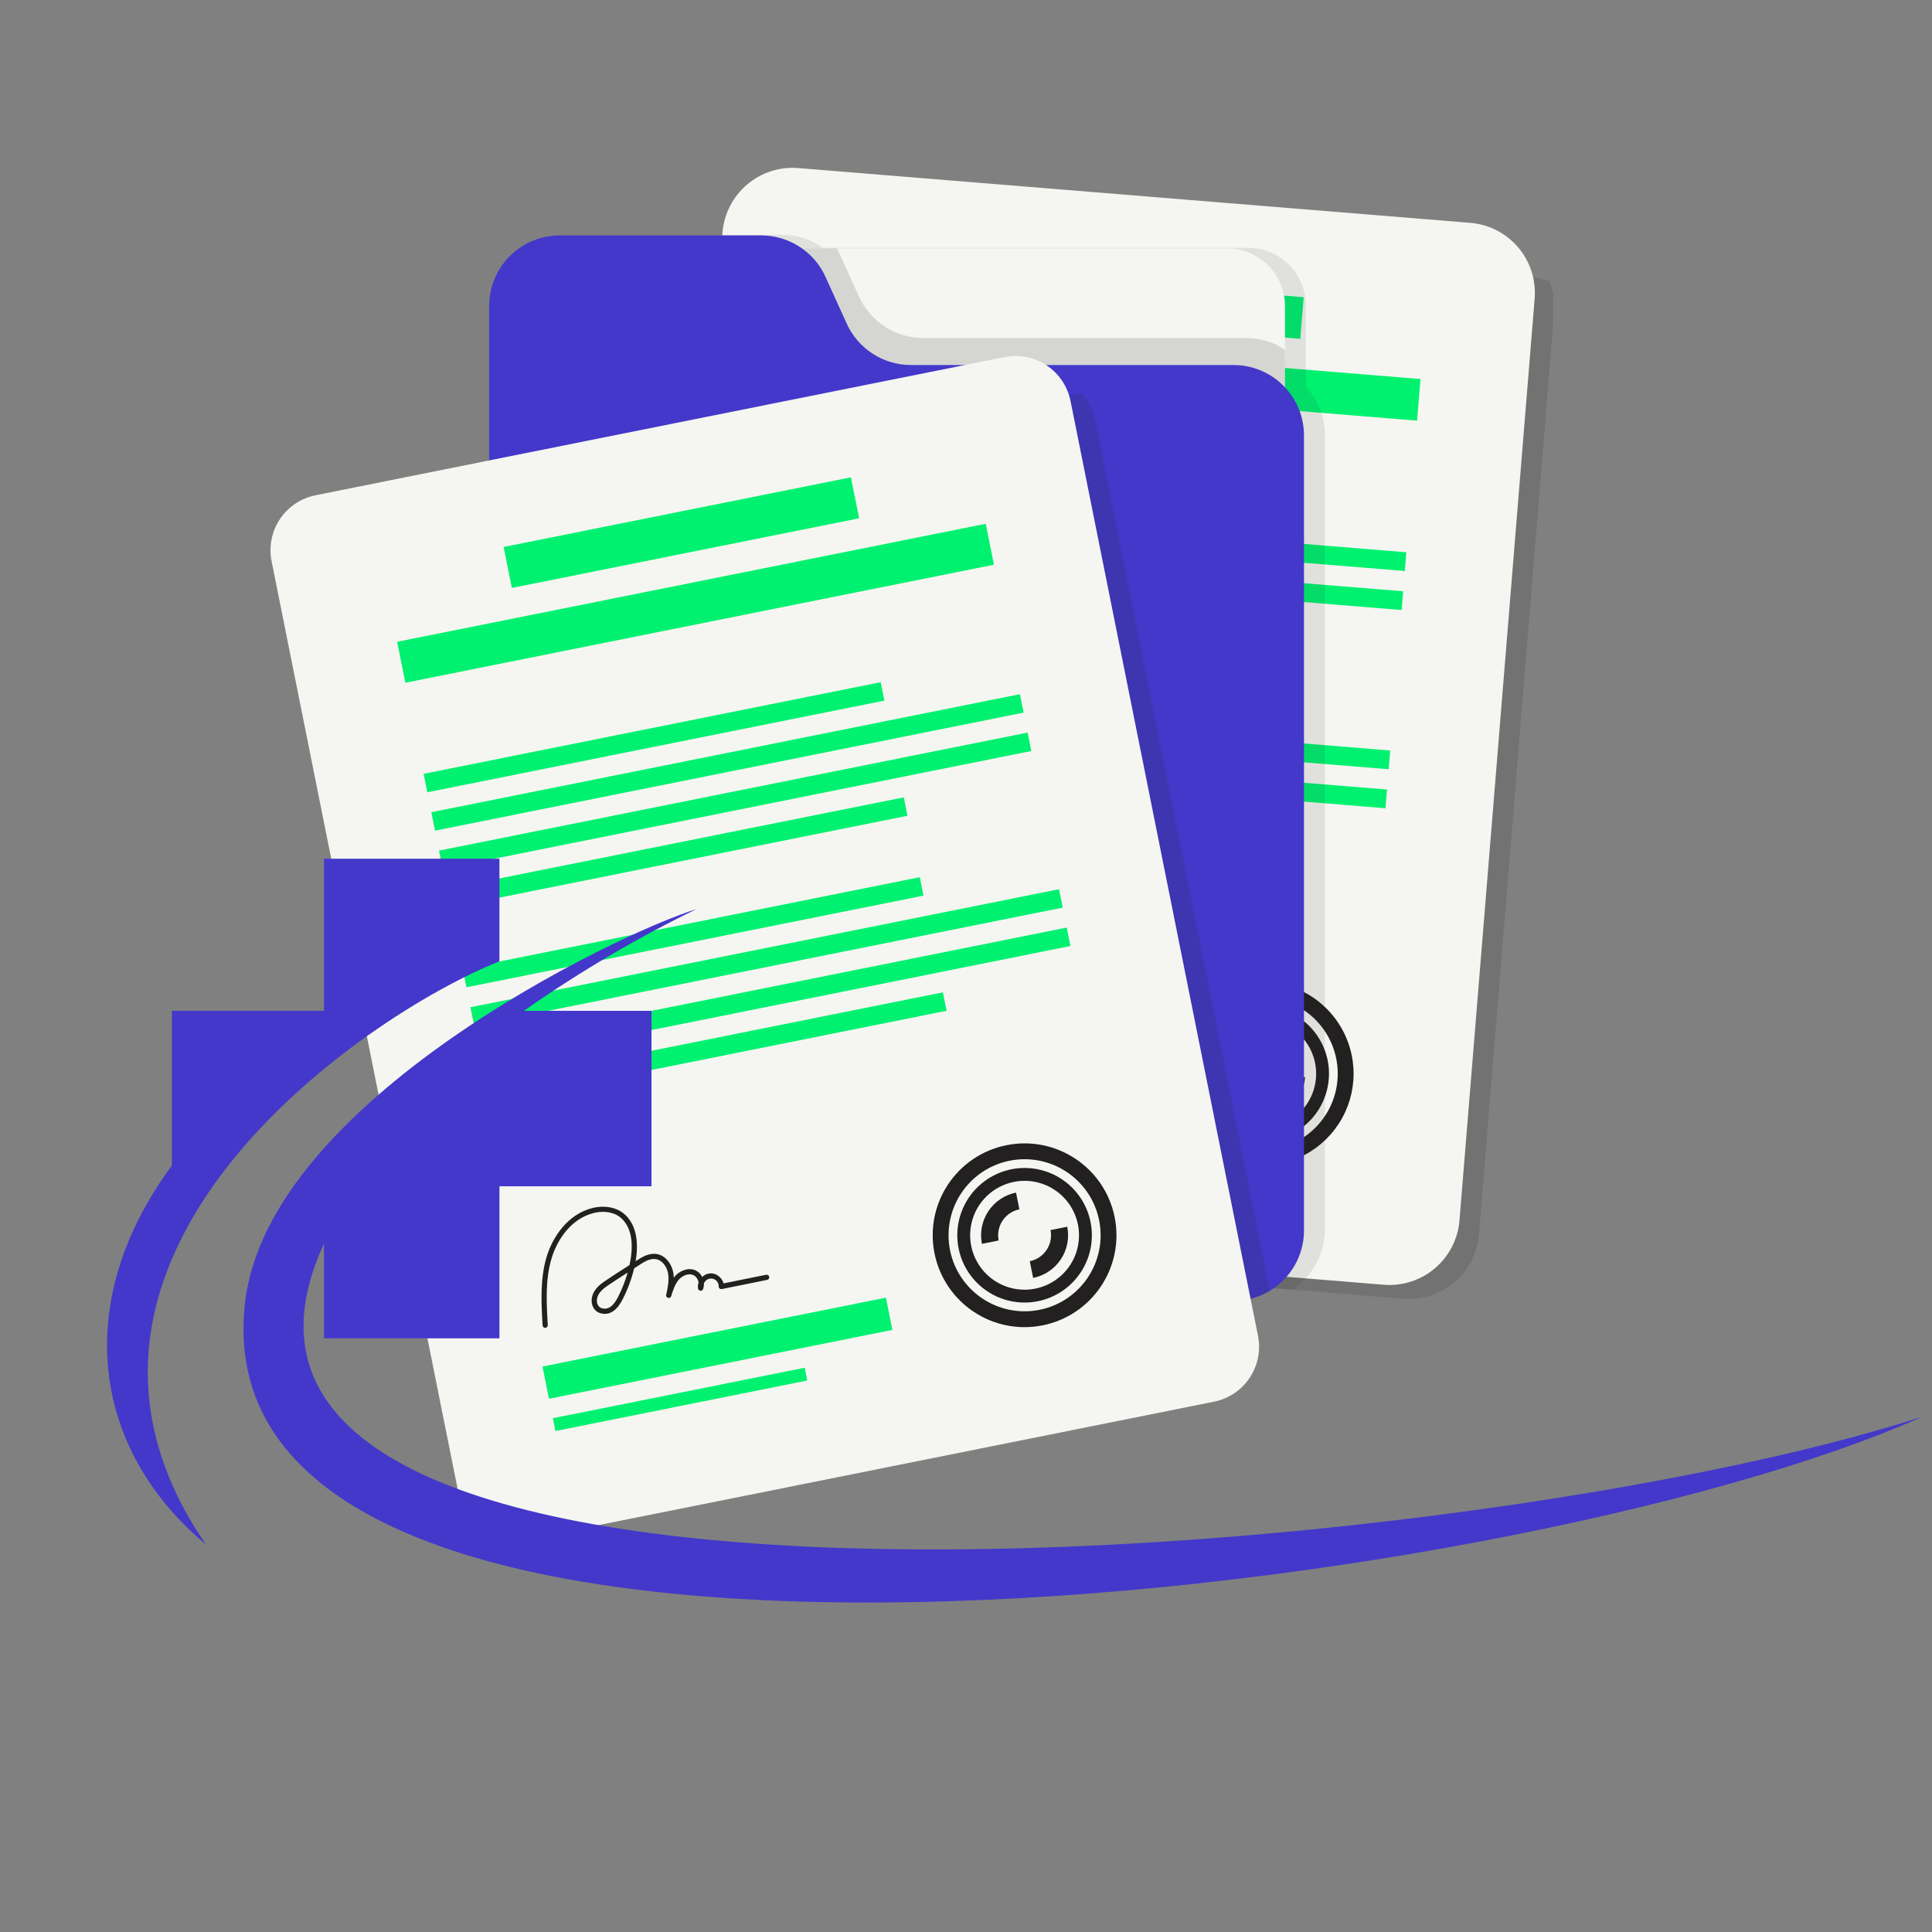 <svg xmlns="http://www.w3.org/2000/svg" xmlns:xlink="http://www.w3.org/1999/xlink" width="500" zoomAndPan="magnify" viewBox="0 0 375 375" height="500" preserveAspectRatio="xMidYMid meet" version="1.0"><rect x="0" y="0" width="375" height="375" fill="#808080" stroke="none"/><defs><filter x="0%" y="0%" width="100%" height="100%" id="f0b7ac1d04"><feColorMatrix values="0 0 0 0 1 0 0 0 0 1 0 0 0 0 1 0 0 0 1 0" color-interpolation-filters="sRGB"/></filter><clipPath id="2e8fe78369"><path d="M 118 4 L 281.477 4 L 281.477 221 L 118 221 Z M 118 4 " clip-rule="nonzero"/></clipPath><mask id="2d50953488"><g filter="url(#f0b7ac1d04)"><rect x="-102.5" width="540" fill="#000000" y="-114.5" height="540" fill-opacity="0.15"/></g></mask><clipPath id="43cb56a4b8"><path d="M 0.719 1 L 163.477 1 L 163.477 216.238 L 0.719 216.238 Z M 0.719 1 " clip-rule="nonzero"/></clipPath><clipPath id="64ac2cd807"><rect x="0" width="164" y="0" height="217"/></clipPath><clipPath id="91d760b8f0"><path d="M 105 0.398 L 278 0.398 L 278 218 L 105 218 Z M 105 0.398 " clip-rule="nonzero"/></clipPath><mask id="6355f49906"><g filter="url(#f0b7ac1d04)"><rect x="-102.5" width="540" fill="#000000" y="-114.5" height="540" fill-opacity="0.1"/></g></mask><clipPath id="d38a26bca7"><path d="M 0.52 0.359 L 132.281 0.359 L 132.281 205.559 L 0.52 205.559 Z M 0.52 0.359 " clip-rule="nonzero"/></clipPath><clipPath id="239d4f3667"><rect x="0" width="133" y="0" height="206"/></clipPath><mask id="4b1533361b"><g filter="url(#f0b7ac1d04)"><rect x="-102.5" width="540" fill="#000000" y="-114.5" height="540" fill-opacity="0.15"/></g></mask><clipPath id="59110cd9e5"><path d="M 0.52 0 L 130.602 0 L 130.602 170 L 0.52 170 Z M 0.52 0 " clip-rule="nonzero"/></clipPath><clipPath id="1b102a2349"><rect x="0" width="131" y="0" height="171"/></clipPath><mask id="23dc67b90e"><g filter="url(#f0b7ac1d04)"><rect x="-102.5" width="540" fill="#000000" y="-114.5" height="540" fill-opacity="0.15"/></g></mask><clipPath id="13e1fb9d91"><path d="M 0.281 0.32 L 157.719 0.32 L 157.719 176.719 L 0.281 176.719 Z M 0.281 0.32 " clip-rule="nonzero"/></clipPath><clipPath id="afcefd8a73"><rect x="0" width="158" y="0" height="177"/></clipPath><clipPath id="c927c0ab31"><path d="M 27 144 L 353.199 144 L 353.199 279.281 L 27 279.281 Z M 27 144 " clip-rule="nonzero"/></clipPath><clipPath id="f1d8880475"><path d="M 0.398 134.68 L 77 134.68 L 77 268 L 0.398 268 Z M 0.398 134.68 " clip-rule="nonzero"/></clipPath><clipPath id="71d21c7e71"><rect x="0" width="354" y="0" height="280"/></clipPath></defs><g transform="matrix(1, 0, 0, 1, 20, 32)"><g clip-path="url(#71d21c7e71)"><g clip-path="url(#2e8fe78369)"><g mask="url(#2d50953488)"><g transform="matrix(1, 0, 0, 1, 118, 4)"><g clip-path="url(#64ac2cd807)"><g clip-path="url(#43cb56a4b8)"><path fill="#232021" d="M 163.645 24.688 L 162.695 36.379 L 162.266 41.664 L 150.262 188.836 L 149.059 203.594 C 148.984 204.484 148.824 205.363 148.582 206.227 C 148.336 207.086 148.008 207.918 147.598 208.715 C 147.188 209.512 146.707 210.262 146.148 210.961 C 145.594 211.664 144.973 212.305 144.289 212.887 C 143.605 213.465 142.871 213.973 142.09 214.41 C 141.309 214.844 140.488 215.199 139.637 215.477 C 138.781 215.75 137.91 215.938 137.02 216.039 C 136.129 216.145 135.238 216.16 134.344 216.086 L 114.645 214.48 L 112.688 214.32 L 97.613 213.09 L 81.797 209.391 L 11.371 192.914 C 10.496 192.711 9.648 192.422 8.832 192.051 C 8.012 191.68 7.238 191.234 6.508 190.707 C 5.781 190.184 5.109 189.594 4.496 188.938 C 3.879 188.281 3.336 187.574 2.863 186.809 C 2.391 186.047 1.996 185.246 1.68 184.402 C 1.363 183.562 1.133 182.699 0.984 181.812 C 0.84 180.926 0.781 180.035 0.812 179.137 C 0.844 178.238 0.961 177.352 1.164 176.477 L 14.602 119.031 L 15.441 115.438 L 16.348 111.543 L 17.188 107.949 L 18.098 104.062 L 18.938 100.469 L 19.848 96.574 L 20.688 92.98 L 23.488 81.012 L 24.328 77.434 L 25.238 73.543 L 26.078 69.949 L 26.988 66.062 L 27.828 62.469 L 28.738 58.578 L 29.578 54.988 L 33.734 37.23 L 35.602 29.25 L 39.586 12.219 L 39.613 12.102 L 42.031 1.762 C 42.082 1.535 42.141 1.312 42.207 1.094 L 68.035 3.199 L 104.844 6.199 L 110.414 6.652 L 112.734 6.844 L 159.578 17.801 L 162.73 18.539 C 163.516 20.516 163.82 22.566 163.645 24.688 Z M 163.645 24.688 " fill-opacity="1" fill-rule="nonzero"/></g></g></g></g></g><g clip-path="url(#91d760b8f0)"><path fill="#f5f6f1" d="M 277.875 25.969 L 263.285 204.875 C 263.215 205.766 263.055 206.645 262.809 207.508 C 262.562 208.367 262.234 209.199 261.828 209.996 C 261.418 210.793 260.934 211.543 260.379 212.246 C 259.82 212.945 259.203 213.586 258.52 214.168 C 257.836 214.746 257.102 215.254 256.32 215.691 C 255.535 216.129 254.719 216.48 253.863 216.758 C 253.012 217.031 252.141 217.219 251.25 217.324 C 250.359 217.426 249.469 217.441 248.574 217.367 L 235.367 216.289 L 233.383 216.129 L 199.797 213.391 L 118.145 206.73 C 117.254 206.66 116.375 206.5 115.512 206.254 C 114.652 206.008 113.82 205.68 113.023 205.273 C 112.227 204.863 111.477 204.379 110.777 203.824 C 110.074 203.266 109.434 202.645 108.852 201.965 C 108.273 201.281 107.766 200.547 107.328 199.766 C 106.895 198.98 106.539 198.164 106.266 197.309 C 105.988 196.457 105.801 195.586 105.699 194.695 C 105.594 193.805 105.578 192.914 105.652 192.02 L 120.191 13.695 L 120.199 13.578 L 120.238 13.113 C 120.309 12.223 120.469 11.344 120.715 10.48 C 120.961 9.621 121.289 8.789 121.699 7.992 C 122.105 7.195 122.59 6.445 123.145 5.742 C 123.703 5.043 124.324 4.398 125.008 3.82 C 125.691 3.238 126.422 2.73 127.207 2.297 C 127.988 1.859 128.809 1.508 129.66 1.23 C 130.512 0.957 131.387 0.77 132.273 0.664 C 133.164 0.562 134.059 0.547 134.949 0.621 L 265.383 11.254 C 266.273 11.328 267.152 11.488 268.016 11.73 C 268.879 11.977 269.707 12.305 270.504 12.711 C 271.301 13.121 272.051 13.605 272.754 14.16 C 273.457 14.719 274.098 15.34 274.68 16.02 C 275.258 16.703 275.766 17.438 276.203 18.223 C 276.641 19.004 276.992 19.824 277.27 20.676 C 277.543 21.531 277.73 22.402 277.832 23.293 C 277.934 24.184 277.949 25.074 277.875 25.969 Z M 277.875 25.969 " fill-opacity="1" fill-rule="nonzero"/></g><path fill="#00f170" d="M 164.52 20.105 L 233.047 25.691 L 232.387 33.77 L 163.863 28.184 Z M 164.52 20.105 " fill-opacity="1" fill-rule="nonzero"/><path fill="#00f170" d="M 139.582 32.102 L 255.715 41.57 L 255.055 49.648 L 138.922 40.18 Z M 139.582 32.102 " fill-opacity="1" fill-rule="nonzero"/><path fill="#00f170" d="M 137.457 58.156 L 227.637 65.508 L 227.34 69.141 L 137.16 61.793 Z M 137.457 58.156 " fill-opacity="1" fill-rule="nonzero"/><path fill="#00f170" d="M 136.84 65.73 L 252.973 75.195 L 252.676 78.832 L 136.543 69.367 Z M 136.84 65.73 " fill-opacity="1" fill-rule="nonzero"/><path fill="#00f170" d="M 136.223 73.305 L 252.355 82.77 L 252.059 86.406 L 135.926 76.941 Z M 136.223 73.305 " fill-opacity="1" fill-rule="nonzero"/><path fill="#00f170" d="M 135.605 80.879 L 225.785 88.23 L 225.488 91.863 L 135.309 84.516 Z M 135.605 80.879 " fill-opacity="1" fill-rule="nonzero"/><path fill="#00f170" d="M 134.32 96.633 L 224.5 103.984 L 224.203 107.617 L 134.023 100.266 Z M 134.32 96.633 " fill-opacity="1" fill-rule="nonzero"/><path fill="#00f170" d="M 133.703 104.207 L 249.836 113.672 L 249.539 117.309 L 133.406 107.84 Z M 133.703 104.207 " fill-opacity="1" fill-rule="nonzero"/><path fill="#00f170" d="M 133.086 111.781 L 249.219 121.246 L 248.922 124.883 L 132.789 115.414 Z M 133.086 111.781 " fill-opacity="1" fill-rule="nonzero"/><path fill="#00f170" d="M 132.469 119.355 L 222.648 126.703 L 222.352 130.34 L 132.172 122.988 Z M 132.469 119.355 " fill-opacity="1" fill-rule="nonzero"/><path fill="#00f170" d="M 127.094 185.297 L 176.777 189.348 L 176.574 191.871 L 126.887 187.824 Z M 127.094 185.297 " fill-opacity="1" fill-rule="nonzero"/><path fill="#00f170" d="M 127.926 175.098 L 195.688 180.621 L 195.168 186.984 L 127.406 181.461 Z M 127.926 175.098 " fill-opacity="1" fill-rule="nonzero"/><path fill="#232021" d="M 174.523 170.957 L 174.484 170.957 L 165.531 170.246 C 165.371 170.234 165.246 170.16 165.156 170.027 C 165.062 169.895 165.043 169.75 165.09 169.598 C 165.188 169.285 165.188 168.977 165.086 168.668 C 164.984 168.359 164.801 168.113 164.535 167.926 C 164.27 167.738 163.973 167.648 163.648 167.656 C 163.32 167.664 163.031 167.766 162.773 167.965 C 162.668 168.039 162.574 168.125 162.488 168.219 C 162.402 168.582 162.254 168.918 162.039 169.223 C 161.891 169.438 161.691 169.5 161.445 169.406 C 161.199 169.312 161.094 169.133 161.125 168.871 C 161.172 168.477 161.309 168.117 161.539 167.789 C 161.621 167.188 161.434 166.551 161 166.16 C 160.219 165.449 158.902 165.633 158.055 166.164 C 157.051 166.793 156.34 167.891 155.711 168.859 C 155.637 168.977 155.531 169.051 155.398 169.082 C 155.266 169.117 155.137 169.098 155.02 169.027 C 154.898 168.957 154.824 168.855 154.789 168.719 C 154.754 168.586 154.77 168.461 154.84 168.34 C 155.492 167.137 156.23 165.773 156.348 164.367 C 156.441 163.18 155.992 161.652 154.758 161.109 C 153.766 160.676 152.566 160.984 151.324 161.371 C 150.973 161.48 150.625 161.586 150.277 161.691 C 149.234 163.539 147.988 165.234 146.547 166.785 C 145.906 167.469 145.113 168.211 144.113 168.551 C 143.246 168.852 142.422 168.766 141.633 168.297 C 140.992 167.906 140.625 167.34 140.527 166.598 C 140.402 165.664 140.789 164.656 141.566 163.902 C 142.137 163.348 142.898 162.926 143.953 162.57 C 145.43 162.082 146.945 161.629 148.414 161.191 L 149.59 160.84 C 151.23 157.797 152.188 154.309 150.562 151.664 C 149.676 150.223 147.879 149.305 145.754 149.211 C 141.176 149.008 137.398 152.289 135.398 155.43 C 133.051 159.102 132.078 163.445 131.137 167.648 C 131.109 167.785 131.035 167.891 130.914 167.965 C 130.797 168.039 130.668 168.062 130.531 168.031 C 130.395 168 130.289 167.926 130.215 167.809 C 130.141 167.691 130.117 167.562 130.148 167.426 C 131.062 163.34 132.102 158.703 134.543 154.883 C 136.703 151.508 140.793 147.977 145.801 148.199 C 148.266 148.309 150.367 149.406 151.43 151.133 C 152.777 153.32 152.734 156.254 151.312 159.609 C 151.195 159.879 151.074 160.152 150.941 160.426 L 151.031 160.398 C 152.113 160.062 153.754 159.555 155.176 160.18 C 156.863 160.922 157.496 162.91 157.367 164.445 C 157.332 164.816 157.27 165.184 157.176 165.543 C 157.289 165.457 157.402 165.379 157.523 165.301 C 158.711 164.555 160.527 164.352 161.688 165.402 C 162.137 165.82 162.414 166.328 162.523 166.93 C 163.035 166.652 163.578 166.57 164.148 166.684 C 164.867 166.844 165.41 167.242 165.777 167.883 C 166.039 168.309 166.164 168.773 166.156 169.273 L 174.57 169.941 C 174.707 169.949 174.82 170.004 174.914 170.105 C 175.008 170.207 175.051 170.328 175.047 170.465 C 175.039 170.602 174.988 170.719 174.887 170.812 C 174.785 170.91 174.668 170.953 174.527 170.953 Z M 148.844 162.121 L 148.703 162.16 C 147.246 162.598 145.734 163.047 144.273 163.535 C 143.367 163.836 142.73 164.18 142.277 164.625 C 141.738 165.148 141.453 165.852 141.535 166.461 C 141.59 166.887 141.801 167.211 142.172 167.43 C 142.684 167.73 143.223 167.785 143.785 167.59 C 144.574 167.32 145.223 166.711 145.805 166.09 C 146.945 164.863 147.957 163.543 148.844 162.121 Z M 148.844 162.121 " fill-opacity="1" fill-rule="nonzero"/><path fill="#232021" d="M 239.188 165.73 C 238.574 164.914 237.898 164.152 237.16 163.453 C 235.688 162.051 234.023 160.938 232.168 160.109 C 230.312 159.281 228.371 158.789 226.344 158.625 C 216.531 157.824 207.922 165.133 207.125 174.949 C 206.324 184.77 213.629 193.371 223.445 194.172 C 224.297 194.242 225.148 194.25 226 194.199 C 226.852 194.145 227.695 194.031 228.531 193.859 C 229.367 193.684 230.188 193.449 230.988 193.16 C 231.789 192.867 232.566 192.52 233.32 192.117 C 234.07 191.715 234.793 191.258 235.48 190.754 C 236.164 190.246 236.812 189.691 237.422 189.094 C 238.027 188.492 238.59 187.855 239.105 187.172 C 239.621 186.492 240.086 185.781 240.5 185.035 C 240.914 184.285 241.27 183.516 241.574 182.715 C 241.875 181.918 242.117 181.102 242.305 180.27 C 242.488 179.438 242.613 178.594 242.68 177.742 C 242.742 176.891 242.746 176.039 242.688 175.188 C 242.629 174.336 242.512 173.492 242.332 172.66 C 242.152 171.824 241.914 171.008 241.617 170.207 C 241.324 169.406 240.973 168.633 240.562 167.883 C 240.156 167.133 239.695 166.414 239.188 165.73 Z M 239.605 177.602 C 239.539 178.445 239.398 179.277 239.188 180.102 C 239.027 180.711 238.832 181.309 238.598 181.895 C 238.363 182.48 238.094 183.051 237.789 183.602 C 237.484 184.152 237.145 184.684 236.77 185.191 C 236.395 185.699 235.992 186.18 235.555 186.637 C 235.121 187.094 234.656 187.52 234.168 187.918 C 233.68 188.316 233.164 188.68 232.629 189.012 C 232.094 189.344 231.539 189.641 230.965 189.902 C 230.391 190.164 229.801 190.387 229.199 190.574 C 228.598 190.762 227.984 190.906 227.363 191.016 C 226.742 191.125 226.113 191.191 225.484 191.223 C 224.855 191.25 224.227 191.238 223.598 191.188 C 222.969 191.133 222.344 191.043 221.73 190.91 C 221.113 190.781 220.504 190.609 219.91 190.402 C 219.316 190.195 218.734 189.949 218.172 189.668 C 217.605 189.383 217.062 189.066 216.539 188.715 C 216.016 188.363 215.516 187.98 215.043 187.562 C 214.566 187.148 214.121 186.707 213.703 186.234 C 213.285 185.762 212.898 185.266 212.543 184.742 C 212.191 184.219 211.871 183.68 211.582 183.117 C 211.297 182.555 211.051 181.977 210.836 181.383 C 210.625 180.789 210.453 180.184 210.316 179.566 C 210.184 178.949 210.086 178.328 210.031 177.699 C 209.977 177.07 209.961 176.441 209.988 175.812 C 210.012 175.18 210.074 174.555 210.18 173.934 C 210.285 173.312 210.43 172.699 210.613 172.094 C 210.797 171.492 211.016 170.902 211.273 170.324 C 211.531 169.75 211.824 169.191 212.152 168.656 C 212.484 168.117 212.844 167.602 213.238 167.109 C 213.633 166.617 214.059 166.152 214.512 165.715 C 214.965 165.277 215.445 164.871 215.953 164.492 C 216.457 164.117 216.984 163.773 217.535 163.465 C 218.086 163.156 218.652 162.883 219.238 162.645 C 219.82 162.406 220.418 162.207 221.027 162.047 C 221.637 161.887 222.254 161.766 222.883 161.684 C 223.508 161.602 224.133 161.559 224.766 161.555 C 225.395 161.555 226.023 161.594 226.648 161.668 C 227.277 161.746 227.895 161.867 228.504 162.023 C 229.117 162.18 229.715 162.375 230.301 162.605 C 230.887 162.84 231.457 163.109 232.008 163.414 C 232.559 163.723 233.09 164.062 233.598 164.434 C 234.105 164.809 234.59 165.211 235.047 165.645 C 235.504 166.082 235.93 166.543 236.328 167.031 C 236.727 167.523 237.09 168.035 237.426 168.57 C 237.758 169.105 238.055 169.66 238.316 170.234 C 238.578 170.809 238.801 171.398 238.988 172 C 239.176 172.602 239.324 173.215 239.434 173.836 C 239.543 174.457 239.609 175.082 239.641 175.711 C 239.668 176.344 239.656 176.973 239.605 177.602 Z M 239.605 177.602 " fill-opacity="1" fill-rule="nonzero"/><path fill="#232021" d="M 237.16 171.898 C 236.977 171.395 236.762 170.91 236.52 170.434 C 236.277 169.961 236.008 169.5 235.707 169.059 C 235.41 168.617 235.086 168.195 234.734 167.793 C 234.387 167.391 234.012 167.012 233.613 166.656 C 233.219 166.297 232.801 165.969 232.367 165.66 C 231.93 165.355 231.473 165.078 231.004 164.828 C 230.531 164.578 230.047 164.355 229.551 164.164 C 229.055 163.973 228.547 163.812 228.027 163.684 C 227.512 163.555 226.988 163.457 226.457 163.391 C 225.93 163.328 225.398 163.293 224.863 163.293 C 224.332 163.293 223.801 163.324 223.27 163.387 C 222.742 163.453 222.219 163.551 221.699 163.676 C 221.184 163.805 220.676 163.965 220.176 164.156 C 219.68 164.344 219.195 164.566 218.723 164.812 C 218.25 165.062 217.797 165.34 217.359 165.645 C 216.922 165.949 216.504 166.281 216.105 166.637 C 215.711 166.992 215.336 167.371 214.984 167.77 C 214.633 168.172 214.309 168.594 214.008 169.035 C 213.711 169.477 213.438 169.934 213.195 170.406 C 212.949 170.883 212.734 171.371 212.551 171.871 C 212.367 172.371 212.215 172.879 212.094 173.398 C 211.969 173.918 211.879 174.441 211.82 174.973 C 211.766 175.504 211.738 176.035 211.746 176.566 C 211.754 177.102 211.793 177.633 211.863 178.16 C 211.934 178.688 212.039 179.211 212.172 179.727 C 212.309 180.242 212.477 180.746 212.672 181.242 C 212.867 181.738 213.094 182.219 213.352 182.688 C 213.605 183.156 213.891 183.605 214.203 184.039 C 214.512 184.473 214.848 184.887 215.211 185.277 C 215.57 185.672 215.953 186.039 216.359 186.383 C 216.766 186.73 217.191 187.051 217.637 187.344 C 218.082 187.637 218.543 187.902 219.023 188.137 C 219.5 188.375 219.988 188.582 220.492 188.762 C 220.996 188.938 221.508 189.082 222.027 189.199 C 222.551 189.312 223.074 189.395 223.605 189.445 C 224.137 189.496 224.668 189.516 225.203 189.5 C 225.734 189.488 226.266 189.441 226.793 189.359 C 227.32 189.281 227.84 189.172 228.355 189.027 C 228.867 188.887 229.371 188.715 229.863 188.508 C 230.355 188.305 230.836 188.07 231.297 187.809 C 231.762 187.547 232.211 187.258 232.637 186.941 C 233.066 186.625 233.477 186.281 233.863 185.914 C 234.25 185.551 234.613 185.16 234.953 184.75 C 235.293 184.34 235.605 183.906 235.895 183.457 C 236.18 183.008 236.438 182.543 236.668 182.062 C 236.898 181.582 237.102 181.09 237.27 180.586 C 237.441 180.078 237.578 179.566 237.688 179.043 C 237.793 178.52 237.871 177.992 237.914 177.461 C 238.07 175.551 237.82 173.695 237.16 171.898 Z M 235.426 177.258 C 235.367 177.949 235.246 178.629 235.055 179.297 C 234.863 179.965 234.613 180.605 234.293 181.223 C 233.977 181.84 233.605 182.422 233.172 182.965 C 232.742 183.508 232.262 184.004 231.734 184.453 C 231.207 184.902 230.637 185.297 230.031 185.633 C 229.426 185.969 228.793 186.246 228.133 186.457 C 227.473 186.668 226.797 186.816 226.109 186.895 C 225.418 186.977 224.73 186.988 224.039 186.93 C 223.348 186.875 222.668 186.75 222 186.559 C 221.332 186.371 220.691 186.117 220.074 185.801 C 219.457 185.484 218.875 185.109 218.332 184.68 C 217.789 184.25 217.293 183.77 216.844 183.238 C 216.395 182.711 216 182.145 215.664 181.539 C 215.328 180.93 215.051 180.297 214.84 179.637 C 214.625 178.977 214.48 178.305 214.402 177.613 C 214.32 176.926 214.309 176.234 214.367 175.543 C 214.422 174.852 214.547 174.172 214.734 173.508 C 214.926 172.84 215.18 172.195 215.496 171.578 C 215.812 170.961 216.184 170.383 216.617 169.84 C 217.047 169.293 217.527 168.797 218.055 168.348 C 218.582 167.898 219.152 167.508 219.758 167.168 C 220.363 166.832 220.996 166.559 221.656 166.344 C 222.316 166.133 222.992 165.984 223.68 165.906 C 224.371 165.824 225.059 165.812 225.75 165.871 C 226.441 165.926 227.121 166.051 227.789 166.238 C 228.457 166.43 229.098 166.684 229.715 167 C 230.332 167.316 230.914 167.688 231.457 168.121 C 232.004 168.551 232.5 169.031 232.949 169.559 C 233.398 170.09 233.789 170.656 234.129 171.262 C 234.465 171.867 234.738 172.504 234.953 173.164 C 235.164 173.824 235.312 174.5 235.391 175.188 C 235.469 175.875 235.48 176.566 235.426 177.258 Z M 235.426 177.258 " fill-opacity="1" fill-rule="nonzero"/><path fill="#232021" d="M 219.777 175.984 L 216.477 175.715 C 216.523 175.16 216.621 174.617 216.773 174.086 C 216.926 173.551 217.129 173.039 217.383 172.547 C 217.637 172.055 217.934 171.59 218.281 171.156 C 218.625 170.719 219.008 170.324 219.43 169.965 C 219.852 169.605 220.305 169.293 220.789 169.023 C 221.273 168.754 221.781 168.531 222.309 168.363 C 222.836 168.191 223.375 168.074 223.926 168.012 C 224.477 167.945 225.027 167.938 225.582 167.98 L 225.312 171.285 C 224.977 171.258 224.641 171.262 224.309 171.301 C 223.973 171.34 223.645 171.41 223.324 171.516 C 223.004 171.617 222.695 171.75 222.402 171.914 C 222.105 172.078 221.832 172.27 221.574 172.488 C 221.316 172.707 221.082 172.949 220.875 173.211 C 220.664 173.477 220.484 173.758 220.328 174.059 C 220.176 174.355 220.051 174.668 219.957 174.992 C 219.867 175.316 219.805 175.648 219.777 175.984 Z M 219.777 175.984 " fill-opacity="1" fill-rule="nonzero"/><path fill="#232021" d="M 224.211 184.82 L 224.477 181.516 C 224.812 181.543 225.148 181.539 225.484 181.5 C 225.82 181.461 226.148 181.391 226.469 181.285 C 226.789 181.184 227.098 181.047 227.391 180.883 C 227.684 180.723 227.961 180.531 228.219 180.312 C 228.473 180.094 228.707 179.852 228.918 179.59 C 229.125 179.324 229.309 179.043 229.461 178.742 C 229.617 178.441 229.738 178.133 229.832 177.809 C 229.926 177.484 229.984 177.152 230.012 176.816 L 233.316 177.086 C 233.27 177.637 233.172 178.18 233.02 178.715 C 232.867 179.246 232.664 179.762 232.41 180.254 C 232.156 180.746 231.855 181.211 231.512 181.645 C 231.168 182.078 230.785 182.477 230.363 182.836 C 229.938 183.195 229.484 183.508 229 183.777 C 228.516 184.047 228.012 184.27 227.484 184.438 C 226.953 184.609 226.414 184.727 225.863 184.789 C 225.312 184.855 224.762 184.863 224.211 184.82 Z M 224.211 184.82 " fill-opacity="1" fill-rule="nonzero"/><g mask="url(#6355f49906)"><g transform="matrix(1, 0, 0, 1, 105, 13)"><g clip-path="url(#239d4f3667)"><g clip-path="url(#d38a26bca7)"><path fill="#232021" d="M 132.16 39.41 L 132.16 193.688 C 132.16 195.445 131.836 197.141 131.184 198.773 C 130.527 200.406 129.594 201.855 128.379 203.129 L 128.34 203.172 C 127.543 203.996 126.66 204.715 125.684 205.316 L 110.613 204.09 L 94.797 200.391 L 13.145 193.73 C 12.25 193.66 11.375 193.5 10.512 193.254 C 9.648 193.008 8.82 192.68 8.023 192.27 C 7.227 191.863 6.477 191.379 5.773 190.82 C 5.074 190.266 4.434 189.645 3.852 188.961 C 3.273 188.277 2.766 187.547 2.328 186.762 C 1.895 185.98 1.539 185.164 1.266 184.309 C 0.988 183.457 0.801 182.586 0.699 181.695 C 0.594 180.805 0.582 179.914 0.652 179.02 L 15.191 0.695 L 15.199 0.578 L 26.809 0.578 C 28.227 0.578 29.613 0.793 30.965 1.223 C 32.316 1.652 33.57 2.281 34.727 3.102 L 117.266 3.102 C 118 3.102 118.727 3.172 119.449 3.316 C 120.172 3.461 120.871 3.672 121.551 3.953 C 122.23 4.234 122.875 4.582 123.488 4.988 C 124.098 5.398 124.664 5.863 125.184 6.383 C 125.703 6.902 126.168 7.469 126.578 8.078 C 126.984 8.691 127.332 9.336 127.613 10.016 C 127.895 10.695 128.105 11.395 128.25 12.117 C 128.391 12.84 128.465 13.566 128.465 14.301 L 128.465 30.059 C 129.844 31.531 130.848 33.223 131.477 35.137 L 131.492 35.188 C 131.938 36.559 132.16 37.969 132.16 39.41 Z M 132.16 39.41 " fill-opacity="1" fill-rule="nonzero"/></g></g></g></g><path fill="#f5f6f1" d="M 229.41 27.422 L 229.41 174.727 C 229.41 175.461 229.34 176.191 229.195 176.91 C 229.055 177.633 228.84 178.336 228.559 179.012 C 228.277 179.691 227.934 180.34 227.527 180.949 C 227.117 181.562 226.652 182.129 226.133 182.648 C 225.613 183.168 225.047 183.633 224.434 184.039 C 223.824 184.449 223.18 184.793 222.5 185.074 C 221.82 185.355 221.117 185.57 220.398 185.711 C 219.676 185.855 218.945 185.926 218.211 185.926 L 110.816 185.926 C 110.082 185.926 109.352 185.855 108.633 185.711 C 107.91 185.57 107.211 185.355 106.531 185.074 C 105.852 184.793 105.207 184.449 104.594 184.039 C 103.984 183.633 103.418 183.168 102.898 182.648 C 102.375 182.125 101.914 181.562 101.504 180.949 C 101.094 180.34 100.75 179.691 100.469 179.012 C 100.188 178.332 99.977 177.633 99.832 176.91 C 99.688 176.191 99.617 175.461 99.617 174.727 L 99.617 27.422 C 99.617 26.684 99.688 25.957 99.832 25.234 C 99.973 24.512 100.188 23.812 100.469 23.133 C 100.75 22.453 101.094 21.809 101.504 21.195 C 101.91 20.586 102.375 20.02 102.895 19.5 C 103.414 18.98 103.98 18.516 104.594 18.105 C 105.203 17.699 105.852 17.352 106.531 17.07 C 107.211 16.789 107.91 16.578 108.633 16.434 C 109.352 16.293 110.082 16.219 110.816 16.219 L 218.211 16.219 C 218.945 16.219 219.676 16.293 220.398 16.434 C 221.117 16.578 221.816 16.793 222.496 17.074 C 223.176 17.355 223.824 17.699 224.434 18.109 C 225.047 18.516 225.613 18.98 226.133 19.5 C 226.652 20.02 227.117 20.586 227.523 21.199 C 227.934 21.809 228.277 22.453 228.559 23.133 C 228.84 23.812 229.055 24.516 229.195 25.234 C 229.34 25.957 229.41 26.684 229.41 27.422 Z M 229.41 27.422 " fill-opacity="1" fill-rule="nonzero"/><g mask="url(#4b1533361b)"><g transform="matrix(1, 0, 0, 1, 99, 16)"><g clip-path="url(#1b102a2349)"><g clip-path="url(#59110cd9e5)"><path fill="#232021" d="M 130.41 19.906 L 130.41 158.723 C 130.41 159.461 130.34 160.188 130.195 160.91 C 130.055 161.629 129.84 162.332 129.559 163.012 C 129.277 163.691 128.934 164.336 128.523 164.945 C 128.117 165.559 127.652 166.125 127.133 166.645 C 126.613 167.164 126.047 167.629 125.434 168.035 C 124.824 168.445 124.176 168.789 123.496 169.07 C 122.816 169.352 122.117 169.566 121.398 169.711 C 120.676 169.852 119.945 169.926 119.211 169.926 L 11.816 169.926 C 11.082 169.926 10.352 169.852 9.633 169.711 C 8.91 169.566 8.211 169.352 7.531 169.07 C 6.852 168.789 6.207 168.445 5.594 168.039 C 4.984 167.629 4.418 167.164 3.898 166.645 C 3.379 166.125 2.914 165.559 2.504 164.949 C 2.098 164.336 1.75 163.691 1.469 163.012 C 1.188 162.332 0.977 161.633 0.832 160.91 C 0.688 160.191 0.617 159.461 0.617 158.727 L 0.617 11.422 C 0.617 10.684 0.688 9.957 0.832 9.234 C 0.977 8.516 1.188 7.812 1.469 7.133 C 1.75 6.453 2.094 5.809 2.504 5.199 C 2.914 4.586 3.375 4.02 3.898 3.5 C 4.418 2.98 4.984 2.516 5.594 2.109 C 6.207 1.699 6.852 1.355 7.531 1.074 C 8.211 0.793 8.91 0.578 9.633 0.434 C 10.352 0.293 11.082 0.219 11.816 0.219 L 43.48 0.219 C 43.52 0.305 43.559 0.383 43.598 0.469 L 47.742 9.59 C 48.289 10.785 48.988 11.879 49.848 12.871 C 50.707 13.867 51.688 14.719 52.793 15.43 C 53.898 16.141 55.078 16.68 56.34 17.051 C 57.598 17.422 58.887 17.605 60.199 17.605 L 122.809 17.605 C 125.574 17.602 128.109 18.367 130.41 19.906 Z M 130.41 19.906 " fill-opacity="1" fill-rule="nonzero"/></g></g></g></g><path fill="#4338ca" d="M 233.105 52.531 L 233.105 206.809 C 233.105 207.707 233.02 208.598 232.844 209.477 C 232.668 210.359 232.41 211.215 232.066 212.043 C 231.723 212.875 231.301 213.664 230.801 214.41 C 230.301 215.156 229.734 215.848 229.098 216.484 C 228.465 217.117 227.773 217.684 227.027 218.184 C 226.277 218.684 225.492 219.105 224.66 219.449 C 223.832 219.793 222.977 220.051 222.094 220.227 C 221.211 220.402 220.324 220.492 219.426 220.492 L 88.629 220.492 C 87.73 220.492 86.84 220.402 85.961 220.227 C 85.078 220.051 84.223 219.793 83.391 219.449 C 82.562 219.105 81.773 218.684 81.027 218.184 C 80.281 217.684 79.59 217.117 78.953 216.484 C 78.316 215.848 77.75 215.156 77.254 214.41 C 76.754 213.664 76.332 212.875 75.988 212.043 C 75.645 211.215 75.383 210.359 75.211 209.477 C 75.035 208.598 74.945 207.707 74.945 206.809 L 74.945 27.379 C 74.945 27.145 74.953 26.914 74.965 26.684 C 75.008 25.816 75.133 24.961 75.34 24.117 C 75.547 23.273 75.832 22.457 76.195 21.664 C 76.559 20.875 76.992 20.129 77.5 19.422 C 78.004 18.715 78.57 18.059 79.203 17.461 C 79.832 16.863 80.512 16.328 81.246 15.859 C 81.977 15.391 82.746 14.996 83.555 14.672 C 84.359 14.352 85.191 14.105 86.043 13.941 C 86.898 13.777 87.758 13.695 88.629 13.695 L 127.758 13.695 C 129.176 13.695 130.562 13.91 131.914 14.34 C 133.266 14.773 134.52 15.398 135.676 16.219 C 136.184 16.578 136.66 16.969 137.113 17.391 C 138.43 18.625 139.465 20.066 140.215 21.711 L 144.359 30.832 C 144.906 32.027 145.605 33.125 146.465 34.117 C 147.324 35.109 148.305 35.961 149.41 36.672 C 150.516 37.383 151.695 37.926 152.957 38.293 C 154.215 38.664 155.504 38.852 156.816 38.852 L 219.426 38.852 C 220.324 38.852 221.211 38.938 222.094 39.113 C 222.977 39.289 223.832 39.547 224.66 39.891 C 225.492 40.234 226.277 40.656 227.027 41.156 C 227.773 41.656 228.465 42.223 229.098 42.855 C 229.734 43.492 230.301 44.184 230.801 44.93 C 231.301 45.676 231.723 46.465 232.066 47.297 C 232.41 48.125 232.668 48.98 232.844 49.863 C 233.02 50.742 233.105 51.633 233.105 52.531 Z M 233.105 52.531 " fill-opacity="1" fill-rule="nonzero"/><g mask="url(#23dc67b90e)"><g transform="matrix(1, 0, 0, 1, 69, 44)"><g clip-path="url(#afcefd8a73)"><g clip-path="url(#13e1fb9d91)"><path fill="#232021" d="M 157.477 174.539 C 155.309 175.844 152.957 176.496 150.426 176.492 L 19.629 176.492 C 18.469 176.492 17.328 176.348 16.207 176.059 C 15.086 175.77 14.016 175.344 13.004 174.781 C 11.988 174.223 11.062 173.543 10.223 172.746 C 9.379 171.949 8.652 171.059 8.035 170.078 L 5.945 127.891 L 0.488 17.613 C 0.473 17.383 0.469 17.152 0.469 16.922 L 5.945 15.824 L 25.875 11.828 L 30.617 10.879 L 62.082 4.57 L 67.562 3.469 L 69.844 3.012 L 121.133 0.473 C 122.434 2.156 123.293 4.043 123.707 6.129 L 126.016 17.637 L 127.062 22.836 L 150.914 141.797 L 156.086 167.609 Z M 157.477 174.539 " fill-opacity="1" fill-rule="nonzero"/></g></g></g></g><path fill="#f5f6f1" d="M 41.242 64.129 L 174.98 37.309 C 175.684 37.168 176.391 37.098 177.105 37.094 C 177.82 37.094 178.527 37.164 179.227 37.301 C 179.93 37.438 180.609 37.645 181.27 37.918 C 181.93 38.188 182.559 38.523 183.152 38.918 C 183.746 39.316 184.297 39.766 184.805 40.27 C 185.309 40.773 185.762 41.324 186.16 41.918 C 186.555 42.512 186.895 43.137 187.168 43.797 C 187.441 44.457 187.648 45.137 187.789 45.836 L 224.172 227.258 C 224.312 227.961 224.383 228.668 224.387 229.383 C 224.387 230.094 224.316 230.805 224.18 231.504 C 224.043 232.207 223.836 232.887 223.562 233.547 C 223.293 234.207 222.957 234.836 222.562 235.43 C 222.164 236.023 221.715 236.574 221.211 237.078 C 220.707 237.586 220.156 238.039 219.562 238.434 C 218.973 238.832 218.344 239.168 217.684 239.445 C 217.023 239.719 216.344 239.926 215.645 240.066 L 81.906 266.887 C 81.207 267.027 80.5 267.098 79.785 267.098 C 79.07 267.102 78.363 267.031 77.66 266.895 C 76.961 266.754 76.281 266.551 75.617 266.277 C 74.957 266.004 74.332 265.672 73.738 265.273 C 73.141 264.879 72.59 264.43 72.086 263.926 C 71.578 263.422 71.129 262.871 70.73 262.277 C 70.332 261.684 69.996 261.059 69.723 260.398 C 69.445 259.738 69.238 259.059 69.098 258.359 L 32.715 76.934 C 32.574 76.234 32.504 75.527 32.504 74.812 C 32.504 74.098 32.57 73.391 32.707 72.691 C 32.848 71.988 33.051 71.309 33.324 70.648 C 33.598 69.988 33.93 69.359 34.328 68.766 C 34.723 68.172 35.172 67.621 35.68 67.113 C 36.184 66.609 36.73 66.156 37.324 65.758 C 37.918 65.363 38.543 65.023 39.203 64.75 C 39.863 64.477 40.543 64.27 41.242 64.129 Z M 41.242 64.129 " fill-opacity="1" fill-rule="nonzero"/><path fill="#00f170" d="M 77.754 74.168 L 145.164 60.648 L 146.758 68.598 L 79.348 82.117 Z M 77.754 74.168 " fill-opacity="1" fill-rule="nonzero"/><path fill="#00f170" d="M 57.086 92.574 L 171.332 69.664 L 172.926 77.609 L 58.68 100.52 Z M 57.086 92.574 " fill-opacity="1" fill-rule="nonzero"/><path fill="#00f170" d="M 62.227 118.203 L 150.941 100.414 L 151.656 103.988 L 62.945 121.781 Z M 62.227 118.203 " fill-opacity="1" fill-rule="nonzero"/><path fill="#00f170" d="M 63.723 125.652 L 177.965 102.742 L 178.684 106.32 L 64.441 129.23 Z M 63.723 125.652 " fill-opacity="1" fill-rule="nonzero"/><path fill="#00f170" d="M 65.215 133.105 L 179.461 110.195 L 180.176 113.77 L 65.934 136.684 Z M 65.215 133.105 " fill-opacity="1" fill-rule="nonzero"/><path fill="#00f170" d="M 66.711 140.555 L 155.422 122.766 L 156.141 126.34 L 67.43 144.133 Z M 66.711 140.555 " fill-opacity="1" fill-rule="nonzero"/><path fill="#00f170" d="M 69.816 156.055 L 158.531 138.262 L 159.246 141.84 L 70.535 159.629 Z M 69.816 156.055 " fill-opacity="1" fill-rule="nonzero"/><path fill="#00f170" d="M 71.312 163.504 L 185.555 140.594 L 186.273 144.168 L 72.031 167.078 Z M 71.312 163.504 " fill-opacity="1" fill-rule="nonzero"/><path fill="#00f170" d="M 72.809 170.957 L 187.051 148.043 L 187.77 151.621 L 73.523 174.531 Z M 72.809 170.957 " fill-opacity="1" fill-rule="nonzero"/><path fill="#00f170" d="M 74.301 178.406 L 163.016 160.613 L 163.73 164.191 L 75.02 181.98 Z M 74.301 178.406 " fill-opacity="1" fill-rule="nonzero"/><path fill="#00f170" d="M 87.312 243.277 L 136.188 233.473 L 136.688 235.957 L 87.809 245.762 Z M 87.312 243.277 " fill-opacity="1" fill-rule="nonzero"/><path fill="#00f170" d="M 85.297 233.242 L 151.957 219.875 L 153.215 226.133 L 86.555 239.5 Z M 85.297 233.242 " fill-opacity="1" fill-rule="nonzero"/><path fill="#232021" d="M 85.824 225.734 C 85.691 225.734 85.574 225.688 85.477 225.594 C 85.383 225.504 85.328 225.391 85.32 225.258 C 85.07 221.078 84.789 216.336 86.086 211.992 C 87.227 208.148 90.191 203.629 95.066 202.461 C 97.461 201.891 99.789 202.367 101.285 203.73 C 103.184 205.465 103.949 208.289 103.508 211.91 C 103.473 212.203 103.426 212.496 103.375 212.797 L 103.453 212.746 C 104.402 212.125 105.84 211.184 107.379 211.391 C 109.207 211.641 110.359 213.379 110.66 214.891 C 110.73 215.254 110.77 215.625 110.777 215.996 C 110.863 215.883 110.953 215.773 111.047 215.668 C 111.984 214.625 113.672 213.926 115.078 214.617 C 115.625 214.895 116.031 215.305 116.301 215.855 C 116.719 215.445 117.215 215.219 117.797 215.164 C 118.531 215.125 119.164 215.359 119.691 215.871 C 120.059 216.211 120.309 216.621 120.438 217.105 L 128.707 215.43 C 128.844 215.402 128.969 215.426 129.086 215.504 C 129.203 215.582 129.273 215.688 129.301 215.824 C 129.332 215.961 129.305 216.09 129.227 216.207 C 129.152 216.32 129.043 216.395 128.906 216.422 L 120.105 218.207 C 119.949 218.238 119.809 218.203 119.684 218.098 C 119.559 217.996 119.496 217.863 119.5 217.703 C 119.512 217.379 119.426 217.082 119.242 216.812 C 119.059 216.543 118.812 216.355 118.504 216.25 C 118.199 216.141 117.891 216.137 117.578 216.234 C 117.27 216.332 117.016 216.512 116.824 216.773 C 116.746 216.871 116.68 216.98 116.625 217.094 C 116.645 217.465 116.594 217.828 116.473 218.18 C 116.387 218.43 116.211 218.543 115.949 218.52 C 115.688 218.5 115.535 218.359 115.492 218.098 C 115.43 217.703 115.465 217.32 115.594 216.945 C 115.504 216.34 115.152 215.781 114.625 215.52 C 113.676 215.055 112.461 215.594 111.797 216.336 C 111.008 217.219 110.621 218.469 110.281 219.574 C 110.242 219.703 110.164 219.801 110.047 219.867 C 109.926 219.934 109.801 219.949 109.668 219.914 C 109.539 219.879 109.438 219.805 109.367 219.688 C 109.293 219.57 109.273 219.445 109.305 219.312 C 109.602 217.984 109.934 216.465 109.66 215.078 C 109.43 213.91 108.57 212.566 107.234 212.387 C 106.164 212.242 105.094 212.871 104.004 213.586 C 103.699 213.785 103.395 213.984 103.086 214.184 C 102.59 216.242 101.863 218.219 100.898 220.105 C 100.473 220.941 99.918 221.871 99.051 222.477 C 98.301 223.004 97.48 223.148 96.598 222.91 C 95.871 222.715 95.363 222.27 95.066 221.582 C 94.684 220.719 94.781 219.641 95.32 218.703 C 95.719 218.012 96.332 217.398 97.25 216.77 C 98.535 215.891 99.867 215.039 101.156 214.211 L 102.188 213.547 C 102.93 210.172 102.887 206.551 100.598 204.461 C 99.352 203.32 97.367 202.934 95.297 203.426 C 90.84 204.496 88.117 208.691 87.055 212.266 C 85.809 216.445 86.074 220.883 86.328 225.188 C 86.336 225.324 86.293 225.449 86.199 225.551 C 86.109 225.656 85.992 225.715 85.852 225.723 Z M 101.828 215.004 L 101.707 215.082 C 100.426 215.902 99.098 216.75 97.824 217.621 C 97.039 218.16 96.523 218.664 96.203 219.223 C 95.832 219.871 95.75 220.625 95.996 221.188 C 96.168 221.582 96.461 221.836 96.875 221.949 C 97.453 222.094 97.988 221.996 98.477 221.656 C 99.16 221.18 99.617 220.414 100.004 219.66 C 100.762 218.164 101.367 216.613 101.828 215.004 Z M 101.828 215.004 " fill-opacity="1" fill-rule="nonzero"/><path fill="#232021" d="M 175.363 190.281 C 165.707 192.215 159.449 201.613 161.387 211.27 C 163.324 220.926 172.719 227.184 182.375 225.25 C 192.031 223.312 198.293 213.914 196.355 204.258 C 194.418 194.602 185.02 188.344 175.363 190.281 Z M 181.773 222.234 C 180.824 222.426 179.863 222.52 178.895 222.523 C 177.926 222.523 176.965 222.43 176.012 222.242 C 175.062 222.055 174.141 221.777 173.242 221.406 C 172.348 221.039 171.496 220.586 170.691 220.047 C 169.883 219.512 169.137 218.898 168.449 218.215 C 167.766 217.531 167.152 216.785 166.613 215.98 C 166.07 215.176 165.617 214.328 165.242 213.434 C 164.871 212.539 164.59 211.613 164.398 210.664 C 164.207 209.715 164.113 208.754 164.113 207.785 C 164.109 206.816 164.203 205.855 164.391 204.906 C 164.578 203.957 164.855 203.031 165.227 202.137 C 165.598 201.238 166.051 200.391 166.586 199.582 C 167.125 198.777 167.734 198.027 168.418 197.344 C 169.102 196.656 169.848 196.043 170.652 195.504 C 171.457 194.965 172.309 194.508 173.203 194.137 C 174.098 193.766 175.02 193.48 175.969 193.293 C 176.918 193.102 177.879 193.004 178.848 193.004 C 179.816 193.004 180.777 193.094 181.727 193.281 C 182.68 193.469 183.602 193.75 184.5 194.117 C 185.395 194.488 186.246 194.941 187.051 195.48 C 187.859 196.016 188.605 196.625 189.293 197.312 C 189.977 197.996 190.59 198.738 191.129 199.543 C 191.672 200.348 192.125 201.199 192.5 202.094 C 192.871 202.988 193.152 203.91 193.344 204.863 C 193.531 205.812 193.629 206.77 193.629 207.742 C 193.633 208.711 193.539 209.668 193.352 210.621 C 193.164 211.57 192.887 212.496 192.516 213.391 C 192.148 214.285 191.691 215.137 191.156 215.945 C 190.617 216.75 190.008 217.5 189.324 218.184 C 188.641 218.871 187.895 219.484 187.09 220.023 C 186.285 220.562 185.434 221.02 184.539 221.391 C 183.645 221.766 182.723 222.047 181.773 222.234 Z M 181.773 222.234 " fill-opacity="1" fill-rule="nonzero"/><path fill="#232021" d="M 176.301 194.957 C 175.461 195.125 174.645 195.375 173.855 195.707 C 173.062 196.035 172.309 196.438 171.598 196.914 C 170.887 197.395 170.227 197.938 169.621 198.543 C 169.016 199.152 168.477 199.812 168 200.523 C 167.523 201.238 167.125 201.992 166.797 202.785 C 166.469 203.578 166.223 204.395 166.059 205.234 C 165.891 206.078 165.809 206.926 165.809 207.785 C 165.812 208.641 165.898 209.492 166.066 210.332 C 166.234 211.172 166.484 211.988 166.812 212.781 C 167.141 213.574 167.547 214.324 168.023 215.035 C 168.5 215.75 169.043 216.406 169.648 217.012 C 170.258 217.617 170.918 218.16 171.633 218.633 C 172.348 219.109 173.098 219.512 173.891 219.84 C 174.684 220.164 175.5 220.41 176.344 220.578 C 177.184 220.742 178.035 220.824 178.891 220.824 C 179.75 220.824 180.598 220.738 181.438 220.57 C 182.281 220.402 183.098 220.152 183.887 219.824 C 184.68 219.492 185.434 219.09 186.145 218.613 C 186.855 218.133 187.516 217.594 188.121 216.984 C 188.727 216.379 189.266 215.715 189.742 215.004 C 190.219 214.289 190.617 213.535 190.945 212.742 C 191.273 211.949 191.52 211.133 191.684 210.293 C 191.852 209.449 191.934 208.602 191.93 207.742 C 191.93 206.887 191.844 206.035 191.676 205.195 C 191.508 204.355 191.258 203.539 190.93 202.746 C 190.602 201.953 190.195 201.203 189.719 200.492 C 189.242 199.777 188.699 199.121 188.094 198.516 C 187.484 197.91 186.824 197.367 186.109 196.895 C 185.395 196.418 184.645 196.016 183.852 195.688 C 183.059 195.363 182.238 195.117 181.398 194.949 C 180.559 194.785 179.707 194.703 178.852 194.703 C 177.992 194.703 177.145 194.789 176.301 194.957 Z M 180.949 218.121 C 180.27 218.258 179.582 218.328 178.887 218.328 C 178.191 218.328 177.508 218.262 176.824 218.129 C 176.145 217.996 175.484 217.797 174.844 217.531 C 174.203 217.266 173.594 216.941 173.016 216.559 C 172.438 216.172 171.902 215.734 171.41 215.246 C 170.922 214.758 170.48 214.223 170.094 213.648 C 169.711 213.07 169.383 212.461 169.117 211.82 C 168.852 211.18 168.648 210.52 168.512 209.84 C 168.375 209.16 168.309 208.473 168.305 207.781 C 168.305 207.086 168.371 206.398 168.508 205.719 C 168.641 205.039 168.84 204.379 169.105 203.734 C 169.367 203.094 169.691 202.484 170.078 201.91 C 170.461 201.332 170.898 200.797 171.391 200.305 C 171.879 199.812 172.41 199.375 172.988 198.988 C 173.562 198.602 174.172 198.277 174.812 198.012 C 175.453 197.742 176.113 197.543 176.793 197.406 C 177.473 197.27 178.16 197.199 178.855 197.199 C 179.547 197.199 180.234 197.266 180.914 197.398 C 181.598 197.535 182.258 197.734 182.898 197.996 C 183.539 198.262 184.148 198.586 184.727 198.973 C 185.305 199.355 185.84 199.793 186.328 200.281 C 186.82 200.773 187.258 201.305 187.645 201.883 C 188.031 202.457 188.359 203.066 188.625 203.707 C 188.891 204.348 189.094 205.008 189.23 205.688 C 189.367 206.367 189.434 207.055 189.434 207.746 C 189.438 208.441 189.371 209.129 189.234 209.809 C 189.102 210.488 188.902 211.152 188.637 211.793 C 188.371 212.434 188.047 213.043 187.664 213.621 C 187.281 214.199 186.844 214.73 186.352 215.223 C 185.863 215.715 185.328 216.152 184.754 216.539 C 184.176 216.926 183.57 217.25 182.93 217.52 C 182.289 217.785 181.629 217.984 180.949 218.121 Z M 180.949 218.121 " fill-opacity="1" fill-rule="nonzero"/><path fill="#232021" d="M 173.836 208.773 L 170.59 209.426 C 170.48 208.883 170.426 208.332 170.426 207.777 C 170.426 207.223 170.477 206.672 170.586 206.129 C 170.695 205.586 170.852 205.059 171.066 204.547 C 171.277 204.031 171.535 203.547 171.844 203.086 C 172.148 202.621 172.5 202.195 172.891 201.801 C 173.281 201.41 173.707 201.059 174.168 200.75 C 174.629 200.441 175.113 200.18 175.625 199.965 C 176.141 199.754 176.668 199.59 177.211 199.48 L 177.859 202.73 C 177.531 202.797 177.211 202.895 176.898 203.023 C 176.586 203.152 176.293 203.312 176.012 203.5 C 175.73 203.688 175.473 203.902 175.234 204.141 C 174.996 204.379 174.785 204.641 174.598 204.918 C 174.41 205.199 174.254 205.496 174.125 205.809 C 173.996 206.117 173.898 206.441 173.836 206.77 C 173.77 207.102 173.734 207.434 173.738 207.773 C 173.738 208.109 173.77 208.445 173.836 208.773 Z M 173.836 208.773 " fill-opacity="1" fill-rule="nonzero"/><path fill="#232021" d="M 180.531 216.047 L 179.879 212.801 C 180.211 212.73 180.531 212.633 180.844 212.504 C 181.152 212.375 181.449 212.215 181.73 212.027 C 182.008 211.84 182.27 211.625 182.504 211.387 C 182.742 211.148 182.957 210.891 183.145 210.609 C 183.328 210.328 183.488 210.031 183.617 209.723 C 183.746 209.41 183.84 209.09 183.906 208.758 C 183.973 208.426 184.004 208.094 184.004 207.758 C 184.004 207.418 183.973 207.086 183.906 206.754 L 187.152 206.105 C 187.262 206.648 187.316 207.195 187.316 207.75 C 187.316 208.305 187.262 208.855 187.156 209.398 C 187.047 209.941 186.887 210.473 186.676 210.984 C 186.465 211.496 186.207 211.984 185.898 212.445 C 185.59 212.906 185.242 213.332 184.852 213.727 C 184.457 214.117 184.031 214.469 183.574 214.777 C 183.113 215.086 182.625 215.348 182.113 215.562 C 181.602 215.773 181.074 215.938 180.531 216.047 Z M 180.531 216.047 " fill-opacity="1" fill-rule="nonzero"/><g clip-path="url(#c927c0ab31)"><path fill="#4338ca" d="M 115.164 144.465 C 104.367 149.688 92.641 156.488 81.691 164.199 L 106.457 164.199 L 106.457 198.258 L 76.941 198.258 L 76.941 227.773 L 42.883 227.773 L 42.883 209.379 C 3.691 294.227 265.84 271.402 353.125 242.969 C 273.633 278.699 17.109 310.68 27.578 220.734 C 32.117 181.73 99.727 149.219 115.164 144.465 " fill-opacity="1" fill-rule="evenodd"/></g><g clip-path="url(#f1d8880475)"><path fill="#4338ca" d="M 13.367 164.199 L 42.883 164.199 L 42.883 134.68 L 76.938 134.68 L 76.938 154.594 C 50.402 165.129 -18.133 212.344 19.949 267.766 C -2.301 249.156 -6.086 220.539 13.367 194.223 Z M 13.367 164.199 " fill-opacity="1" fill-rule="evenodd"/></g></g></g></svg>